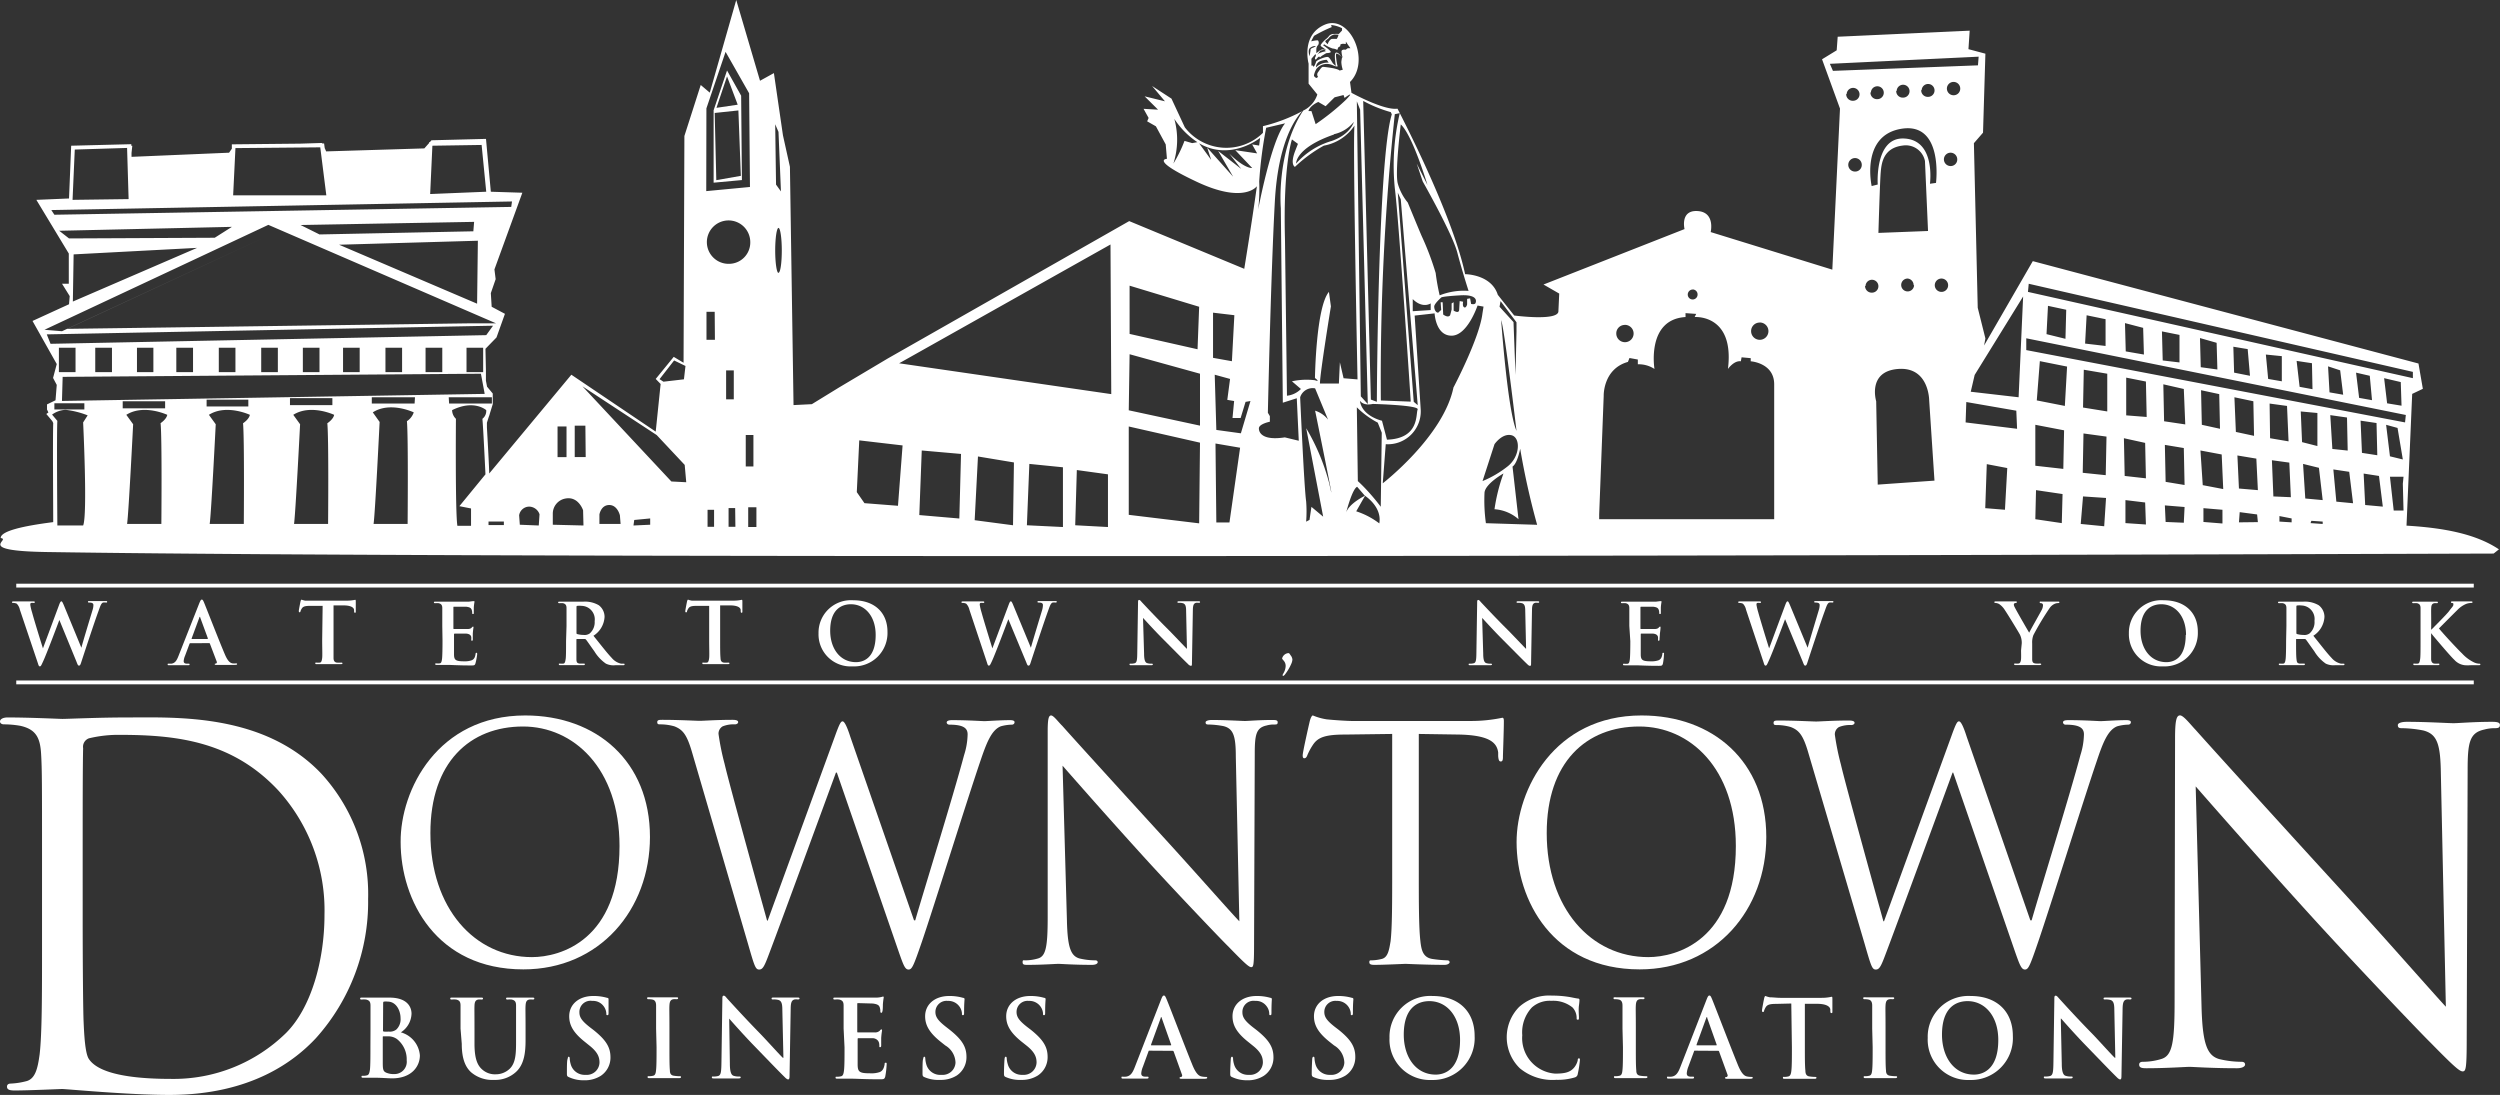 <svg xmlns="http://www.w3.org/2000/svg" viewBox="0 0 325.98 142.77"><rect x="0" y="0" width="325.98" height="142.77" fill="#333333" stroke="none"/><defs><style>.cls-1{fill:#fff;}</style></defs><g id="Text"><rect class="cls-1" x="2.12" y="76.11" width="320.44" height="0.5"/><rect class="cls-1" x="2.12" y="88.73" width="320.44" height="0.5"/><path class="cls-1" d="M2.59,79.5a1.61,1.61,0,0,0-.4-.78,1,1,0,0,0-.44-.1c-.12,0-.18,0-.18-.1s.09-.1.24-.1c.57,0,1.18,0,1.28,0s.58,0,1.22,0c.15,0,.23,0,.23.1s-.09.1-.2.1a.59.59,0,0,0-.27,0c-.1,0-.12.12-.12.25a6.27,6.27,0,0,0,.24,1c.18.72,1.21,4.06,1.41,4.67h0l2.13-5.73c.12-.31.19-.4.28-.4s.17.17.32.52l2.28,5.53h0c.19-.73,1.07-3.64,1.46-4.92a2.3,2.3,0,0,0,.11-.64c0-.18-.1-.33-.53-.33-.11,0-.18,0-.18-.1s.08-.1.25-.1c.58,0,1,0,1.14,0s.55,0,.92,0c.12,0,.19,0,.19.09s0,.11-.15.11a1.35,1.35,0,0,0-.39,0c-.26.1-.38.54-.61,1.17-.51,1.39-1.66,4.88-2.2,6.53-.12.39-.18.52-.32.52s-.18-.13-.34-.54L7.74,80.84h0c-.21.56-1.67,4.46-2.15,5.47-.21.45-.26.58-.39.58s-.17-.12-.26-.41Z"/><path class="cls-1" d="M24.81,83.87s-.07,0-.1.08l-.59,1.58a2.15,2.15,0,0,0-.17.67c0,.2.1.34.44.34h.17c.13,0,.16,0,.16.09s-.06.11-.18.11c-.35,0-.83,0-1.17,0-.12,0-.72,0-1.3,0-.14,0-.21,0-.21-.11s.05-.09.14-.09l.34,0c.5-.07.71-.44.93-1L26,78.62c.14-.32.2-.44.31-.44s.17.1.28.35c.26.61,2,5.09,2.72,6.77.42,1,.74,1.14,1,1.2a2.68,2.68,0,0,0,.46,0c.09,0,.15,0,.15.09s-.1.11-.51.11-1.2,0-2.08,0c-.2,0-.33,0-.33-.08s.05-.09.16-.1a.18.18,0,0,0,.1-.25l-.89-2.34a.1.1,0,0,0-.1-.07Zm2.25-.55a0,0,0,0,0,.05-.07l-1-2.72s0-.1-.05-.1-.06.06-.07.1l-1,2.71s0,.08,0,.08Z"/><path class="cls-1" d="M42.07,79l-1.64,0c-.64,0-.9.08-1.06.32a1.33,1.33,0,0,0-.19.39c0,.08-.06.13-.12.13s-.1-.06-.1-.18.21-1.18.23-1.26.07-.21.13-.21a2.56,2.56,0,0,0,.47.13c.32,0,.74,0,1.1,0h4.36a4.93,4.93,0,0,0,1.06-.11c.07,0,.08.07.08.24s0,1,0,1.27c0,.11,0,.18-.1.18s-.11-.06-.12-.22v-.12c0-.29-.32-.6-1.3-.62l-1.38,0v4.51c0,1,0,1.88,0,2.35,0,.31.1.55.43.6a5.09,5.09,0,0,0,.56,0q.18,0,.18.09c0,.07-.09.11-.21.11-.73,0-1.42,0-1.73,0s-.94,0-1.38,0c-.15,0-.23,0-.23-.11s.05-.09.18-.09a2,2,0,0,0,.4,0c.22,0,.28-.29.32-.61s0-1.33,0-2.34Z"/><path class="cls-1" d="M57.67,81.61c0-1.67,0-2,0-2.33s-.11-.55-.48-.63a2.34,2.34,0,0,0-.42,0c-.13,0-.19,0-.19-.1s.07-.1.24-.1c.58,0,1.28,0,1.58,0h2.75l.48-.06a1.09,1.09,0,0,1,.17,0c.06,0,.07,0,.07.1a6,6,0,0,0-.09.72c0,.11,0,.59,0,.72s0,.12-.11.12-.1,0-.1-.15a1.12,1.12,0,0,0-.07-.4c-.08-.19-.19-.33-.74-.39-.18,0-1.34,0-1.56,0-.05,0-.08,0-.08.11V81.9c0,.07,0,.12.08.12.24,0,1.51,0,1.76,0s.43-.06.53-.17.12-.14.18-.14.07,0,.07.09-.05.24-.09.8c0,.22,0,.66,0,.74s0,.21-.1.21a.09.09,0,0,1-.1-.1,3.18,3.18,0,0,0,0-.4c-.06-.22-.21-.38-.62-.43-.21,0-1.3,0-1.56,0,0,0-.07,0-.07.11v.87c0,.37,0,1.38,0,1.7,0,.76.2.93,1.32.93a2.67,2.67,0,0,0,1-.14c.29-.13.42-.36.49-.81,0-.12.05-.16.13-.16s.08.08.08.19A7.84,7.84,0,0,1,62,86.48c-.08.29-.18.29-.59.29-1.67,0-2.4-.07-3.05-.07-.25,0-.95,0-1.39,0-.14,0-.22,0-.22-.11s.05-.09.18-.09a1.87,1.87,0,0,0,.39,0c.23,0,.28-.29.32-.61s.06-1.33.06-2.34Z"/><path class="cls-1" d="M73.87,81.61c0-1.67,0-2,0-2.33s-.11-.55-.47-.63a2.54,2.54,0,0,0-.43,0c-.12,0-.19,0-.19-.1s.08-.1.24-.1c.59,0,1.28,0,1.51,0l1.55,0a3.56,3.56,0,0,1,2,.47,1.9,1.9,0,0,1,.75,1.51,3.11,3.11,0,0,1-1.45,2.47c1,1.23,1.74,2.21,2.39,2.89a2.2,2.2,0,0,0,1.23.75l.31,0c.09,0,.13,0,.13.09s-.08.11-.21.11h-1A2.27,2.27,0,0,1,79,86.53a5.34,5.34,0,0,1-1.51-1.62c-.44-.6-.94-1.35-1.09-1.52a.24.24,0,0,0-.2-.07l-.95,0a.08.08,0,0,0-.09.09v.16c0,1,0,1.89,0,2.35s.1.56.43.61l.54,0c.09,0,.13,0,.13.09s-.07.11-.21.11c-.64,0-1.46,0-1.62,0s-.9,0-1.34,0c-.15,0-.22,0-.22-.11s0-.09.17-.09a2,2,0,0,0,.4,0c.22,0,.27-.29.32-.61s.05-1.33.05-2.34Zm1.3.87c0,.12,0,.17.1.2a3.16,3.16,0,0,0,.84.11,1.13,1.13,0,0,0,.78-.19A1.94,1.94,0,0,0,77.54,81a1.76,1.76,0,0,0-1.69-2,2.65,2.65,0,0,0-.58,0c-.08,0-.1.07-.1.16Z"/><path class="cls-1" d="M92.47,79l-1.64,0c-.63,0-.9.08-1.06.32a1.33,1.33,0,0,0-.19.39c0,.08,0,.13-.12.13s-.1-.06-.1-.18.21-1.18.23-1.26.07-.21.13-.21a2.5,2.5,0,0,0,.48.13c.32,0,.73,0,1.1,0h4.35a4.82,4.82,0,0,0,1.06-.11c.08,0,.09.07.09.24s0,1,0,1.27c0,.11,0,.18-.1.18s-.11-.06-.12-.22v-.12c0-.29-.32-.6-1.3-.62l-1.38,0v4.51c0,1,0,1.88.05,2.35,0,.31.1.55.43.6a5.27,5.27,0,0,0,.56,0q.18,0,.18.09c0,.07-.09.11-.21.11-.73,0-1.42,0-1.73,0s-.94,0-1.38,0c-.15,0-.22,0-.22-.11s0-.09.17-.09a2,2,0,0,0,.4,0c.22,0,.28-.29.32-.61s0-1.33,0-2.34Z"/><path class="cls-1" d="M106.73,82.58a4.23,4.23,0,0,1,4.54-4.31c2.74,0,4.45,1.59,4.45,4.11a4.35,4.35,0,0,1-4.56,4.51A4.18,4.18,0,0,1,106.73,82.58Zm7.45.21c0-2.47-1.42-4-3.23-4-1.26,0-2.7.71-2.7,3.45,0,2.29,1.26,4.1,3.37,4.1C112.39,86.34,114.18,86,114.18,82.79Z"/><path class="cls-1" d="M126.4,79.5a1.69,1.69,0,0,0-.41-.78.93.93,0,0,0-.44-.1c-.11,0-.18,0-.18-.1s.09-.1.25-.1c.57,0,1.17,0,1.27,0s.58,0,1.22,0c.16,0,.23,0,.23.1s-.08.1-.19.1a.66.66,0,0,0-.28,0c-.1,0-.12.12-.12.25a7.69,7.69,0,0,0,.24,1c.19.72,1.21,4.06,1.41,4.67h0l2.14-5.73c.12-.31.18-.4.27-.4s.18.17.32.52l2.29,5.53h0c.2-.73,1.08-3.64,1.47-4.92a2.64,2.64,0,0,0,.1-.64c0-.18-.09-.33-.52-.33-.11,0-.19,0-.19-.1s.09-.1.25-.1c.59,0,1,0,1.15,0s.55,0,.91,0c.12,0,.2,0,.2.09s-.06.11-.16.11a1.28,1.28,0,0,0-.38,0c-.27.1-.39.54-.62,1.17-.5,1.39-1.66,4.88-2.2,6.53-.12.39-.17.52-.32.52s-.17-.13-.34-.54l-2.29-5.51h0c-.21.56-1.67,4.46-2.14,5.47-.21.45-.27.58-.4.58s-.16-.12-.25-.41Z"/><path class="cls-1" d="M149.18,85.24c0,.86.16,1.14.38,1.22a1.67,1.67,0,0,0,.57.08c.13,0,.19,0,.19.09s-.1.11-.25.11c-.72,0-1.16,0-1.36,0s-.62,0-1.19,0c-.15,0-.24,0-.24-.11s.06-.09.17-.09a1.79,1.79,0,0,0,.5-.06c.28-.08.33-.4.34-1.36l.1-6.51c0-.22,0-.38.14-.38s.22.15.41.35,1.8,1.93,3.41,3.53c.74.74,2.23,2.33,2.42,2.5h0l-.11-4.94c0-.67-.11-.88-.37-1a1.73,1.73,0,0,0-.59-.07c-.13,0-.17,0-.17-.1s.12-.1.28-.1c.58,0,1.1,0,1.34,0s.53,0,1.07,0c.15,0,.26,0,.26.1s-.07.1-.2.1a1.31,1.31,0,0,0-.33,0c-.31.09-.4.32-.41.94l-.12,6.94c0,.24,0,.34-.14.34a.68.68,0,0,1-.38-.24c-.69-.66-2.1-2.1-3.24-3.24s-2.42-2.56-2.62-2.77h0Z"/><path class="cls-1" d="M168,85.16c.1,0,.14.06.28.28a1,1,0,0,1,.24.57,1.67,1.67,0,0,1-.14.53,6.55,6.55,0,0,1-.87,1.46c-.08.07-.12.13-.19.13a.12.12,0,0,1-.09-.11s.07-.13.09-.18a2,2,0,0,0,.32-1c0-.63-.46-.8-.46-1A.92.92,0,0,1,168,85.16Z"/><path class="cls-1" d="M193.4,85.24c0,.86.16,1.14.38,1.22a1.67,1.67,0,0,0,.57.08c.13,0,.19,0,.19.09s-.1.11-.25.11c-.72,0-1.16,0-1.37,0s-.61,0-1.18,0c-.15,0-.24,0-.24-.11s.06-.09.17-.09a1.79,1.79,0,0,0,.5-.06c.28-.08.33-.4.34-1.36l.1-6.51c0-.22,0-.38.14-.38s.22.15.41.35,1.8,1.93,3.41,3.53c.74.74,2.23,2.33,2.42,2.5h0l-.11-4.94c0-.67-.11-.88-.37-1a1.73,1.73,0,0,0-.59-.07c-.13,0-.17,0-.17-.1s.12-.1.28-.1c.58,0,1.1,0,1.34,0s.53,0,1.07,0c.15,0,.26,0,.26.1s-.07.1-.2.1a1.31,1.31,0,0,0-.33,0c-.31.09-.4.32-.41.94l-.12,6.94c0,.24,0,.34-.14.34s-.26-.12-.38-.24c-.69-.66-2.1-2.1-3.24-3.24s-2.42-2.56-2.62-2.77h0Z"/><path class="cls-1" d="M212.45,81.61c0-1.67,0-2,0-2.33s-.11-.55-.48-.63a2.34,2.34,0,0,0-.42,0c-.13,0-.19,0-.19-.1s.08-.1.24-.1c.58,0,1.28,0,1.59,0h2.75l.47-.06a1.09,1.09,0,0,1,.17,0c.06,0,.07,0,.07.1a6,6,0,0,0-.09.72c0,.11,0,.59,0,.72s0,.12-.11.12-.1,0-.1-.15a1.12,1.12,0,0,0-.07-.4c-.08-.19-.19-.33-.74-.39-.18,0-1.34,0-1.56,0,0,0-.08,0-.08.11V81.9c0,.07,0,.12.08.12.24,0,1.51,0,1.76,0s.43-.06.53-.17.12-.14.18-.14.07,0,.07.09,0,.24-.08.8c0,.22-.05.66-.05.74s0,.21-.1.21a.09.09,0,0,1-.1-.1,3.18,3.18,0,0,0,0-.4c-.06-.22-.21-.38-.62-.43-.21,0-1.29,0-1.56,0-.05,0-.07,0-.07.11v2.57c0,.76.2.93,1.33.93a2.65,2.65,0,0,0,1-.14c.29-.13.42-.36.49-.81,0-.12,0-.16.13-.16s.08.08.08.19a7.84,7.84,0,0,1-.14,1.22c-.08.29-.18.29-.59.29-1.66,0-2.4-.07-3-.07-.25,0-1,0-1.39,0-.14,0-.22,0-.22-.11s.05-.09.18-.09a2.06,2.06,0,0,0,.4,0c.22,0,.27-.29.31-.61s.06-1.33.06-2.34Z"/><path class="cls-1" d="M227.67,79.5a1.61,1.61,0,0,0-.4-.78,1,1,0,0,0-.44-.1c-.11,0-.18,0-.18-.1s.09-.1.24-.1c.57,0,1.18,0,1.28,0s.58,0,1.22,0c.15,0,.23,0,.23.1s-.09.1-.2.1a.59.59,0,0,0-.27,0c-.1,0-.12.12-.12.25a7.69,7.69,0,0,0,.24,1c.19.72,1.21,4.06,1.41,4.67h0l2.13-5.73c.12-.31.19-.4.28-.4s.17.17.32.52l2.29,5.53h0c.2-.73,1.08-3.64,1.46-4.92a2.3,2.3,0,0,0,.11-.64c0-.18-.1-.33-.53-.33-.11,0-.18,0-.18-.1s.08-.1.25-.1c.58,0,1,0,1.14,0s.55,0,.92,0c.12,0,.19,0,.19.09s-.05.11-.15.11a1.39,1.39,0,0,0-.39,0c-.26.1-.38.54-.61,1.17-.51,1.39-1.66,4.88-2.2,6.53-.12.39-.18.52-.32.52s-.18-.13-.34-.54l-2.29-5.51h0c-.21.56-1.67,4.46-2.15,5.47-.2.45-.26.58-.39.58s-.17-.12-.26-.41Z"/><path class="cls-1" d="M263.62,83.89a2.38,2.38,0,0,0-.25-1.16c-.08-.17-1.55-2.59-1.94-3.16a2.61,2.61,0,0,0-.76-.81,1.21,1.21,0,0,0-.46-.14c-.09,0-.16,0-.16-.1s.07-.1.2-.1l1.39,0c.23,0,.68,0,1.18,0,.11,0,.16,0,.16.1s-.07.08-.24.12a.19.19,0,0,0-.15.2.91.91,0,0,0,.13.37c.15.33,1.69,3,1.87,3.29.11-.26,1.49-2.68,1.65-3a1.41,1.41,0,0,0,.15-.57.26.26,0,0,0-.23-.28c-.1,0-.2,0-.2-.11s.06-.1.19-.1c.36,0,.72,0,1,0l1.18,0c.12,0,.2,0,.2.09s-.09.11-.21.11a1.12,1.12,0,0,0-.48.13,1.62,1.62,0,0,0-.6.54,36.41,36.41,0,0,0-2.1,3.5,2.7,2.7,0,0,0-.16,1.1v.9c0,.18,0,.64,0,1.1s.12.56.45.61a5.28,5.28,0,0,0,.55,0q.18,0,.18.09c0,.07-.09.11-.23.11-.7,0-1.39,0-1.69,0s-1,0-1.37,0c-.16,0-.24,0-.24-.11s.05-.09.17-.09a2,2,0,0,0,.39,0c.22,0,.32-.29.34-.61s0-.92,0-1.1Z"/><path class="cls-1" d="M277.59,82.58a4.23,4.23,0,0,1,4.54-4.31c2.74,0,4.45,1.59,4.45,4.11A4.35,4.35,0,0,1,282,86.89,4.19,4.19,0,0,1,277.59,82.58Zm7.45.21c0-2.47-1.42-4-3.22-4-1.27,0-2.71.71-2.71,3.45,0,2.29,1.26,4.1,3.38,4.1C283.26,86.34,285,86,285,82.79Z"/><path class="cls-1" d="M298.13,81.61c0-1.67,0-2,0-2.33s-.11-.55-.48-.63a2.39,2.39,0,0,0-.43,0c-.12,0-.18,0-.18-.1s.07-.1.24-.1c.58,0,1.28,0,1.51,0l1.55,0a3.56,3.56,0,0,1,2,.47,1.9,1.9,0,0,1,.75,1.51,3.11,3.11,0,0,1-1.45,2.47c1,1.23,1.73,2.21,2.38,2.89a2.24,2.24,0,0,0,1.24.75l.3,0c.09,0,.14,0,.14.09s-.08.11-.21.11h-1.05a2.31,2.31,0,0,1-1.18-.21,5.21,5.21,0,0,1-1.5-1.62c-.44-.6-.95-1.35-1.09-1.52a.25.25,0,0,0-.2-.07l-1,0c-.05,0-.08,0-.08.09v.16c0,1,0,1.89.05,2.35s.1.56.43.61l.54,0c.09,0,.13,0,.13.09s-.08.11-.22.11c-.64,0-1.45,0-1.62,0s-.9,0-1.34,0c-.14,0-.22,0-.22-.11s.05-.09.18-.09a1.87,1.87,0,0,0,.39,0c.22,0,.28-.29.32-.61s.06-1.33.06-2.34Zm1.3.87c0,.12,0,.17.1.2a3.14,3.14,0,0,0,.83.11,1.11,1.11,0,0,0,.78-.19,1.94,1.94,0,0,0,.65-1.65,1.76,1.76,0,0,0-1.68-2,2.59,2.59,0,0,0-.58,0c-.08,0-.1.07-.1.16Z"/><path class="cls-1" d="M317,82.09h.05c.38-.4,2-2,2.3-2.42s.55-.63.55-.82,0-.2-.15-.22-.15,0-.15-.11.06-.1.18-.1l1.13,0,1.29,0c.11,0,.19,0,.19.1s-.06.1-.17.1a2.09,2.09,0,0,0-.64.12,3.48,3.48,0,0,0-1.19.83c-.34.33-2,2-2.37,2.37.39.52,2.55,2.84,3,3.25a5.19,5.19,0,0,0,1.57,1.18,1.78,1.78,0,0,0,.68.17c.08,0,.15,0,.15.09s-.06.11-.27.11h-1a5.64,5.64,0,0,1-.76,0,2.14,2.14,0,0,1-1.37-.71c-.48-.43-2.65-3-2.88-3.29l-.12-.16H317v1c0,1,0,1.88,0,2.35,0,.31.12.55.4.6a4.91,4.91,0,0,0,.53,0c.09,0,.15,0,.15.09s-.09.11-.21.11c-.62,0-1.31,0-1.59,0s-.94,0-1.38,0c-.14,0-.22,0-.22-.11s0-.09.17-.09a2,2,0,0,0,.4,0c.22,0,.27-.29.32-.61s.05-1.33.05-2.34V81.61c0-1.67,0-2,0-2.33s-.11-.55-.47-.63a2.54,2.54,0,0,0-.43,0c-.12,0-.19,0-.19-.1s.08-.1.25-.1c.58,0,1.27,0,1.53,0l1.34,0c.15,0,.23,0,.23.1s-.07.1-.16.1a1.69,1.69,0,0,0-.3,0c-.3.06-.39.24-.41.63s0,.66,0,2.33Z"/><path class="cls-1" d="M5.48,112.21c0-10,0-11.84-.12-13.9s-.63-3.21-2.71-3.67A12.46,12.46,0,0,0,.5,94.45c-.25,0-.5-.13-.5-.38s.31-.52,1-.52c2.83,0,6.81.19,7.12.19.76,0,4.73-.19,8.51-.19,6.24,0,17.78-.58,25.28,7.34A23.23,23.23,0,0,1,48,117.23a26.57,26.57,0,0,1-6.81,18.14c-2.71,2.9-8.38,7.4-19.1,7.4-5.42,0-13.36-.77-14-.77-.31,0-4.29.19-6.18.19-.69,0-1-.12-1-.51,0-.19.12-.39.5-.39A9.42,9.42,0,0,0,3.34,141c1.26-.26,1.58-1.68,1.83-3.54.31-2.71.31-7.79.31-14Zm5.3,7c0,6.82.06,12.74.12,14,.07,1.61.19,4.18.7,4.89.82,1.22,3.27,2.58,10.71,2.58a20.92,20.92,0,0,0,15-6c3.27-3.28,5-9.46,5-15.38a23.28,23.28,0,0,0-6-16.21c-5.93-6.37-13.11-7.27-20.61-7.27a16.39,16.39,0,0,0-4.1.45,1.17,1.17,0,0,0-.76,1.29c-.06,2.18-.06,8.75-.06,13.7Z"/><path class="cls-1" d="M68.49,93.29c9.31,0,16.26,6,16.26,15.84,0,9.46-6.54,17.27-16.51,17.27-11.33,0-16-9-16-16.6C52.19,103,57.07,93.29,68.49,93.29Zm.87,31.51c3.72,0,11.42-2.2,11.42-14.49,0-10.14-6-15.58-12.58-15.58-6.91,0-12.08,4.64-12.08,13.89C56.12,118.46,61.91,124.8,69.36,124.8Z"/><path class="cls-1" d="M119.18,120h.16c1.12-3.88,4.93-16.13,6.37-21.54a9.41,9.41,0,0,0,.46-2.7c0-.76-.46-1.27-2.36-1.27-.21,0-.37-.12-.37-.29s.21-.3.7-.3c2.11,0,3.85.13,4.22.13s2.07-.13,3.35-.13c.38,0,.58.09.58.26s-.12.33-.37.33a5.73,5.73,0,0,0-1.41.21c-1.24.47-1.9,2.24-2.69,4.57-1.82,5.36-6,18.79-7.61,23.52-1.08,3.13-1.28,3.63-1.74,3.63s-.66-.55-1.24-2.19l-8.11-23.49H109c-1.49,4.06-7.16,19.52-8.65,23.45-.66,1.77-.87,2.23-1.36,2.23s-.62-.46-1.45-3.33L90.21,98c-.66-2.24-1.2-2.87-2.27-3.29a6.73,6.73,0,0,0-1.86-.26c-.21,0-.38,0-.38-.29s.25-.3.67-.3c2.15,0,4.42.13,4.88.13s2.19-.13,4.26-.13c.58,0,.74.13.74.3s-.2.29-.41.29a3.85,3.85,0,0,0-1.61.26,1.09,1.09,0,0,0-.54,1,32.52,32.52,0,0,0,.79,3.89c.62,2.7,4.92,18.2,5.54,20.44h.08L108.87,96c.62-1.73.79-1.94,1-1.94s.54.55,1,2Z"/><path class="cls-1" d="M139.12,120.07c.08,3.46.5,4.56,1.61,4.9a9,9,0,0,0,2.07.25c.21,0,.33.08.33.25s-.25.34-.74.34c-2.36,0-4-.13-4.39-.13s-2.11.13-4,.13c-.41,0-.66,0-.66-.34s.12-.25.33-.25a5.86,5.86,0,0,0,1.7-.25c1-.3,1.24-1.52,1.24-5.37l0-24.2c0-1.64.12-2.11.45-2.11s1,.93,1.45,1.35c.62.72,6.79,7.52,13.16,14.49,4.1,4.48,8.61,9.63,9.93,11l-.46-21.45c0-2.75-.33-3.68-1.61-4a11.6,11.6,0,0,0-2-.21c-.28,0-.33-.12-.33-.29s.33-.3.83-.3c1.86,0,3.85.13,4.3.13s1.82-.13,3.52-.13c.46,0,.75,0,.75.3s-.17.29-.46.29a3.44,3.44,0,0,0-1,.13c-1.37.3-1.53,1.23-1.53,3.76l-.09,24.75c0,2.79-.08,3-.37,3s-.83-.47-3-2.71c-.46-.42-6.41-6.63-10.8-11.44-4.8-5.28-9.47-10.6-10.8-12.12Z"/><path class="cls-1" d="M185,113.56c0,4.06,0,7.4.21,9.17.13,1.22.37,2.15,1.62,2.32a16,16,0,0,0,1.86.17c.25,0,.33.13.33.25s-.21.34-.66.34c-2.28,0-4.89-.13-5.09-.13s-2.82.13-4.06.13c-.45,0-.66-.08-.66-.34s.08-.25.33-.25a5.87,5.87,0,0,0,1.24-.17c.83-.17,1-1.1,1.2-2.32.21-1.77.21-5.11.21-9.17V95.7l-6.12.08c-2.57,0-3.56.34-4.22,1.35a8.07,8.07,0,0,0-.71,1.31c-.12.34-.25.43-.41.43s-.21-.13-.21-.38c0-.43.83-4.06.91-4.4s.25-.8.42-.8a7.61,7.61,0,0,0,1.82.51c1.2.12,2.77.21,3.27.21h15.51a19.91,19.91,0,0,0,4.1-.42c.2,0,.2.25.2.5,0,1.27-.12,4.18-.12,4.65s-.12.55-.29.55-.29-.13-.33-.72l0-.46c-.17-1.27-1.12-2.24-5.09-2.33L185,95.7Z"/><path class="cls-1" d="M214.05,93.29c9.31,0,16.26,6,16.26,15.84,0,9.46-6.54,17.27-16.51,17.27-11.33,0-16.05-9-16.05-16.6C197.75,103,202.63,93.29,214.05,93.29Zm.87,31.51c3.73,0,11.42-2.2,11.42-14.49,0-10.14-6-15.58-12.58-15.58-6.91,0-12.08,4.64-12.08,13.89C201.68,118.46,207.47,124.8,214.92,124.8Z"/><path class="cls-1" d="M264.74,120h.17c1.11-3.88,4.92-16.13,6.36-21.54a9.41,9.41,0,0,0,.46-2.7c0-.76-.46-1.27-2.36-1.27a.33.33,0,0,1-.37-.29c0-.21.21-.3.7-.3,2.11,0,3.85.13,4.22.13s2.07-.13,3.35-.13c.38,0,.58.09.58.26s-.12.33-.37.33a5.66,5.66,0,0,0-1.4.21c-1.25.47-1.91,2.24-2.69,4.57-1.82,5.36-6,18.79-7.62,23.52-1.07,3.13-1.28,3.63-1.73,3.63s-.67-.55-1.25-2.19l-8.11-23.49h-.08c-1.49,4.06-7.16,19.52-8.65,23.45-.66,1.77-.87,2.23-1.36,2.23s-.62-.46-1.45-3.33l-7.37-25c-.66-2.24-1.19-2.87-2.27-3.29a6.73,6.73,0,0,0-1.86-.26c-.21,0-.38,0-.38-.29s.25-.3.67-.3c2.15,0,4.42.13,4.88.13s2.19-.13,4.26-.13c.58,0,.75.13.75.3s-.21.29-.42.29a3.85,3.85,0,0,0-1.61.26,1.09,1.09,0,0,0-.54,1,32.52,32.52,0,0,0,.79,3.89c.62,2.7,4.92,18.2,5.54,20.44h.08L254.44,96c.62-1.73.78-1.94,1-1.94s.54.55,1,2Z"/><path class="cls-1" d="M287.06,131.16c.12,4.9.71,6.46,2.29,6.93a12.51,12.51,0,0,0,2.92.36c.3,0,.47.12.47.36s-.35.48-1.05.48c-3.34,0-5.68-.18-6.2-.18s-3,.18-5.62.18c-.59,0-.94-.06-.94-.48,0-.24.18-.36.47-.36a8.21,8.21,0,0,0,2.4-.36c1.46-.42,1.75-2.15,1.75-7.58l.06-34.23c0-2.33.18-3,.65-3s1.46,1.31,2.05,1.91c.87,1,9.59,10.63,18.61,20.49,5.79,6.33,12.17,13.62,14,15.59l-.65-30.34c-.05-3.89-.46-5.2-2.28-5.68a15.2,15.2,0,0,0-2.86-.3c-.42,0-.47-.18-.47-.42s.47-.41,1.17-.41c2.63,0,5.44.18,6.09.18s2.57-.18,5-.18c.64,0,1.05.06,1.05.41s-.23.42-.64.42a5.11,5.11,0,0,0-1.41.18c-1.93.42-2.16,1.73-2.16,5.32l-.12,35c0,3.95-.12,4.25-.53,4.25s-1.16-.66-4.27-3.83c-.64-.6-9.07-9.38-15.27-16.19-6.79-7.46-13.4-15-15.27-17.14Z"/><path class="cls-1" d="M48.31,134.12c0-2.13,0-2.52,0-3s-.14-.69-.59-.79a2.6,2.6,0,0,0-.53,0c-.15,0-.23,0-.23-.13s.1-.12.3-.12c.72,0,1.58,0,1.85,0,.66,0,1.19,0,1.66,0,2.46,0,2.89,1.35,2.89,2.09a3,3,0,0,1-1.39,2.44,3.4,3.4,0,0,1,2.48,3c0,1.49-1.13,3-3.63,3-.33,0-1.56-.08-2-.08s-1.17,0-1.71,0c-.18,0-.27,0-.27-.14s.05-.11.21-.11a2,2,0,0,0,.49-.06c.27-.05.34-.36.4-.76.06-.59.06-1.69.06-3Zm1.63.23a.14.14,0,0,0,.1.16,4.11,4.11,0,0,0,.64,0,1.35,1.35,0,0,0,1-.27,1.84,1.84,0,0,0,.55-1.48c0-.93-.53-2.16-1.69-2.16a1.94,1.94,0,0,0-.45,0c-.1,0-.13.08-.13.23Zm1.8,1.12a1.94,1.94,0,0,0-1.13-.34H50c-.06,0-.09,0-.09.1v3.31c0,.92.05,1.16.48,1.34a2.46,2.46,0,0,0,1,.17,1.6,1.6,0,0,0,1.64-1.79A3.36,3.36,0,0,0,51.74,135.47Z"/><path class="cls-1" d="M60.05,134.12c0-2.13,0-2.52,0-3s-.13-.69-.58-.79a2.6,2.6,0,0,0-.53,0c-.15,0-.23,0-.23-.13s.09-.12.3-.12c.72,0,1.57,0,2,0s1.18,0,1.67,0c.21,0,.3,0,.3.12s-.08.13-.22.13a1.78,1.78,0,0,0-.39,0c-.37.07-.48.31-.5.79s0,.84,0,3v1.95c0,2,.39,2.88,1.06,3.43a2.47,2.47,0,0,0,1.7.58,2.62,2.62,0,0,0,1.87-.76c.75-.76.79-2,.79-3.46v-1.74c0-2.13,0-2.52,0-3s-.13-.69-.58-.79a2.43,2.43,0,0,0-.49,0c-.15,0-.23,0-.23-.13s.09-.12.28-.12c.7,0,1.55,0,1.57,0s1,0,1.55,0c.18,0,.28,0,.28.12s-.08.13-.24.13a1.87,1.87,0,0,0-.4,0c-.37.07-.47.31-.5.79s0,.84,0,3v1.49c0,1.55-.15,3.2-1.29,4.2a4,4,0,0,1-2.82,1,4.26,4.26,0,0,1-3-1c-.69-.64-1.21-1.67-1.21-3.7Z"/><path class="cls-1" d="M74.18,140.45c-.22-.09-.26-.16-.26-.47,0-.77,0-1.61.07-1.83s.05-.36.16-.36.14.12.14.23a2.92,2.92,0,0,0,.12.72,1.88,1.88,0,0,0,1.94,1.41,1.66,1.66,0,0,0,1.82-1.59c0-.69-.2-1.35-1.33-2.24l-.62-.5c-1.5-1.2-2-2.18-2-3.31,0-1.54,1.25-2.64,3.13-2.64a6.27,6.27,0,0,1,1.81.24c.12,0,.19.07.19.17s0,.58,0,1.67c0,.31,0,.42-.15.42s-.14-.08-.14-.25a1.73,1.73,0,0,0-.35-.92,1.71,1.71,0,0,0-1.48-.69A1.45,1.45,0,0,0,75.55,132c0,.64.31,1.13,1.44,2l.38.29c1.63,1.3,2.23,2.24,2.23,3.57a2.85,2.85,0,0,1-1.28,2.43,3.9,3.9,0,0,1-2.16.57A4.49,4.49,0,0,1,74.18,140.45Z"/><path class="cls-1" d="M85.55,134.12c0-2.13,0-2.52,0-3s-.16-.71-.46-.78a2,2,0,0,0-.49-.05c-.13,0-.22,0-.22-.14s.11-.11.33-.11c.52,0,1.37,0,1.77,0s1.14,0,1.65,0c.18,0,.29,0,.29.11s-.08.14-.22.14a2.17,2.17,0,0,0-.41,0c-.36.07-.47.31-.5.79s0,.84,0,3v2.45c0,1.36,0,2.46.06,3.06,0,.38.13.63.54.68a5.2,5.2,0,0,0,.69.06c.15,0,.22,0,.22.11s-.11.14-.26.14c-.89,0-1.75,0-2.12,0s-1.16,0-1.71,0c-.17,0-.27,0-.27-.14s.06-.11.22-.11a2.11,2.11,0,0,0,.49-.06c.27-.05.35-.29.39-.69.07-.59.07-1.69.07-3.05Z"/><path class="cls-1" d="M95.17,138.72c0,1.09.2,1.45.47,1.55a2,2,0,0,0,.71.1c.15,0,.23,0,.23.11s-.12.14-.31.14c-.89,0-1.43,0-1.69,0s-.76,0-1.46,0c-.18,0-.3,0-.3-.14s.08-.11.21-.11a2.23,2.23,0,0,0,.62-.07c.35-.11.4-.52.42-1.73l.12-8.27c0-.28,0-.47.18-.47s.27.18.5.43,2.23,2.46,4.21,4.48c.92.95,2.76,3,3,3.19h.07l-.14-6.27c0-.85-.14-1.12-.46-1.26a2.28,2.28,0,0,0-.72-.08c-.17,0-.22,0-.22-.13s.15-.12.35-.12c.71,0,1.36,0,1.65,0s.66,0,1.33,0c.18,0,.31,0,.31.12s-.08.13-.24.13a1.5,1.5,0,0,0-.41,0c-.38.11-.49.4-.5,1.19l-.15,8.81c0,.3-.06.43-.18.43s-.31-.15-.46-.31c-.86-.84-2.6-2.66-4-4.1s-3-3.26-3.23-3.52h0Z"/><path class="cls-1" d="M110,134.12c0-2.13,0-2.52,0-3s-.14-.69-.58-.79a2.6,2.6,0,0,0-.53,0c-.15,0-.23,0-.23-.13s.09-.12.29-.12c.72,0,1.58,0,2,0s3.14,0,3.4,0a3.63,3.63,0,0,0,.58-.08,1.8,1.8,0,0,1,.22-.06c.07,0,.08.06.08.13a8.5,8.5,0,0,0-.11.91c0,.14,0,.75-.07.92s0,.15-.13.15-.13-.07-.13-.19a1.51,1.51,0,0,0-.08-.51c-.09-.25-.23-.41-.91-.5-.23,0-1.65-.05-1.93-.05-.06,0-.09,0-.09.14v3.53c0,.1,0,.15.09.15.3,0,1.87,0,2.18,0a.9.9,0,0,0,.65-.21c.09-.11.15-.18.22-.18s.09,0,.09.11-.06.31-.11,1c0,.28,0,.84,0,.94s0,.26-.12.26-.12,0-.12-.12,0-.32-.06-.5-.26-.49-.76-.55c-.26,0-1.6,0-1.93,0-.07,0-.08.06-.08.14v1.1c0,.48,0,1.76,0,2.17,0,1,.24,1.17,1.63,1.17a3.35,3.35,0,0,0,1.28-.17c.35-.17.51-.46.61-1,0-.15,0-.21.15-.21s.11.11.11.25a11,11,0,0,1-.18,1.55c-.1.36-.22.36-.73.36-2.06,0-3-.08-3.77-.08-.31,0-1.17,0-1.71,0-.18,0-.27,0-.27-.14s.05-.11.22-.11a2.11,2.11,0,0,0,.49-.06c.27-.05.34-.36.39-.76.07-.59.07-1.69.07-3Z"/><path class="cls-1" d="M120.54,140.45c-.21-.09-.25-.16-.25-.47,0-.77,0-1.61.06-1.83s.06-.36.17-.36.13.12.13.23a3.48,3.48,0,0,0,.12.72,1.88,1.88,0,0,0,2,1.41,1.67,1.67,0,0,0,1.82-1.59,2.68,2.68,0,0,0-1.33-2.24l-.63-.5c-1.49-1.2-2-2.18-2-3.31,0-1.54,1.25-2.64,3.14-2.64a6.24,6.24,0,0,1,1.8.24c.13,0,.2.07.2.17s-.06.58-.06,1.67c0,.31,0,.42-.15.42s-.13-.08-.13-.25a1.77,1.77,0,0,0-1.84-1.61,1.45,1.45,0,0,0-1.62,1.44c0,.64.32,1.13,1.45,2l.37.29c1.64,1.3,2.23,2.24,2.23,3.57a2.87,2.87,0,0,1-1.27,2.43,3.9,3.9,0,0,1-2.16.57A4.57,4.57,0,0,1,120.54,140.45Z"/><path class="cls-1" d="M131.17,140.45c-.22-.09-.26-.16-.26-.47,0-.77.05-1.61.07-1.83s.05-.36.16-.36.13.12.13.23a3,3,0,0,0,.13.72,1.88,1.88,0,0,0,1.94,1.41,1.67,1.67,0,0,0,1.82-1.59c0-.69-.2-1.35-1.33-2.24l-.63-.5c-1.49-1.2-2-2.18-2-3.31,0-1.54,1.25-2.64,3.14-2.64a6.33,6.33,0,0,1,1.81.24c.12,0,.19.07.19.17s-.06.58-.06,1.67c0,.31,0,.42-.15.42s-.13-.08-.13-.25a1.77,1.77,0,0,0-1.84-1.61,1.44,1.44,0,0,0-1.61,1.44c0,.64.31,1.13,1.44,2l.38.29c1.63,1.3,2.23,2.24,2.23,3.57a2.85,2.85,0,0,1-1.28,2.43,3.9,3.9,0,0,1-2.16.57A4.49,4.49,0,0,1,131.17,140.45Z"/><path class="cls-1" d="M149.87,137c-.07,0-.09,0-.12.11l-.73,2a2.69,2.69,0,0,0-.21.85c0,.25.12.43.55.43h.2c.16,0,.2,0,.2.11s-.08.14-.23.14c-.43,0-1,0-1.44,0-.15,0-.89,0-1.6,0-.18,0-.26,0-.26-.14s.06-.11.16-.11a2.67,2.67,0,0,0,.42,0c.63-.08.89-.56,1.16-1.25l3.41-8.77c.16-.41.24-.56.38-.56s.2.12.34.45c.33.76,2.5,6.46,3.37,8.58.51,1.26.91,1.46,1.19,1.52a2.46,2.46,0,0,0,.57.06c.11,0,.18,0,.18.11s-.12.14-.62.14-1.49,0-2.57,0c-.25,0-.41,0-.41-.11s.06-.11.19-.12a.23.23,0,0,0,.12-.32l-1.08-3a.14.14,0,0,0-.14-.1Zm2.77-.7c.07,0,.08,0,.07-.08l-1.22-3.45c0-.06,0-.13-.07-.13s-.07.07-.08.13l-1.25,3.43c0,.06,0,.1,0,.1Z"/><path class="cls-1" d="M160.67,140.45c-.22-.09-.26-.16-.26-.47,0-.77.06-1.61.07-1.83s.06-.36.16-.36.14.12.14.23a2.92,2.92,0,0,0,.12.72,1.88,1.88,0,0,0,1.94,1.41,1.67,1.67,0,0,0,1.83-1.59c0-.69-.21-1.35-1.34-2.24l-.62-.5c-1.5-1.2-2-2.18-2-3.31,0-1.54,1.25-2.64,3.14-2.64a6.24,6.24,0,0,1,1.8.24c.12,0,.19.07.19.17s-.05.58-.05,1.67c0,.31,0,.42-.15.42s-.14-.08-.14-.25a1.65,1.65,0,0,0-.35-.92,1.69,1.69,0,0,0-1.48-.69A1.45,1.45,0,0,0,162,132c0,.64.32,1.13,1.44,2l.38.29c1.63,1.3,2.23,2.24,2.23,3.57a2.85,2.85,0,0,1-1.28,2.43,3.88,3.88,0,0,1-2.16.57A4.55,4.55,0,0,1,160.67,140.45Z"/><path class="cls-1" d="M171.29,140.45c-.21-.09-.25-.16-.25-.47,0-.77.05-1.61.06-1.83s.06-.36.17-.36.13.12.13.23a3.48,3.48,0,0,0,.12.72,1.89,1.89,0,0,0,1.95,1.41,1.67,1.67,0,0,0,1.82-1.59,2.68,2.68,0,0,0-1.33-2.24l-.63-.5c-1.49-1.2-2-2.18-2-3.31,0-1.54,1.25-2.64,3.14-2.64a6.39,6.39,0,0,1,1.81.24c.12,0,.19.07.19.17s-.06.58-.06,1.67c0,.31,0,.42-.15.42s-.13-.08-.13-.25a1.77,1.77,0,0,0-1.84-1.61,1.44,1.44,0,0,0-1.61,1.44c0,.64.31,1.13,1.44,2l.38.29c1.63,1.3,2.22,2.24,2.22,3.57a2.84,2.84,0,0,1-1.27,2.43,3.9,3.9,0,0,1-2.16.57A4.57,4.57,0,0,1,171.29,140.45Z"/><path class="cls-1" d="M181.18,135.34a5.31,5.31,0,0,1,5.61-5.47c3.39,0,5.49,2,5.49,5.22a5.45,5.45,0,0,1-5.62,5.73A5.26,5.26,0,0,1,181.18,135.34Zm9.2.27c0-3.13-1.75-5.07-4-5.07-1.56,0-3.34.89-3.34,4.37,0,2.91,1.56,5.21,4.17,5.21C188.18,140.12,190.38,139.64,190.38,135.61Z"/><path class="cls-1" d="M198.18,139.3a5.64,5.64,0,0,1-.1-8,5.85,5.85,0,0,1,4.3-1.48,13.41,13.41,0,0,1,2,.14c.52.07,1,.2,1.36.24.15,0,.21.08.21.17s0,.27-.07.76,0,1.23,0,1.51,0,.32-.16.32-.14-.11-.14-.3a2,2,0,0,0-.53-1.29,4,4,0,0,0-2.76-.87,3.48,3.48,0,0,0-2.55.87,4.76,4.76,0,0,0-1.25,3.62,4.64,4.64,0,0,0,4.28,5c1.21,0,1.94-.14,2.48-.78a2.34,2.34,0,0,0,.47-.93c0-.22.06-.28.17-.28s.12.1.12.21a14.15,14.15,0,0,1-.29,1.86.51.51,0,0,1-.36.41,7.72,7.72,0,0,1-2.44.32A6.68,6.68,0,0,1,198.18,139.3Z"/><path class="cls-1" d="M211.56,134.12c0-2.13,0-2.52,0-3s-.16-.71-.46-.78a2,2,0,0,0-.49-.05c-.14,0-.22,0-.22-.14s.11-.11.33-.11c.52,0,1.37,0,1.77,0s1.14,0,1.65,0c.18,0,.29,0,.29.11s-.08.14-.22.14a2.1,2.1,0,0,0-.41,0c-.36.07-.47.31-.5.79s0,.84,0,3v2.45c0,1.36,0,2.46.06,3.06,0,.38.13.63.54.68a5.2,5.2,0,0,0,.69.06c.15,0,.22,0,.22.11s-.11.14-.26.14c-.89,0-1.75,0-2.12,0s-1.16,0-1.71,0c-.17,0-.27,0-.27-.14s.05-.11.22-.11a2.11,2.11,0,0,0,.49-.06c.27-.05.35-.29.39-.69.07-.59.07-1.69.07-3.05Z"/><path class="cls-1" d="M221,137c-.07,0-.1,0-.12.11l-.74,2a2.9,2.9,0,0,0-.2.85c0,.25.12.43.54.43h.21c.16,0,.2,0,.2.11s-.08.14-.23.14c-.44,0-1,0-1.44,0-.15,0-.9,0-1.6,0-.18,0-.26,0-.26-.14s.05-.11.16-.11a2.86,2.86,0,0,0,.42,0c.63-.08.89-.56,1.16-1.25l3.41-8.77c.16-.41.24-.56.38-.56s.2.12.34.45c.32.76,2.5,6.46,3.37,8.58.51,1.26.91,1.46,1.19,1.52a2.4,2.4,0,0,0,.57.06c.11,0,.18,0,.18.11s-.12.14-.63.14-1.48,0-2.56,0c-.25,0-.41,0-.41-.11s0-.11.19-.12a.23.23,0,0,0,.12-.32l-1.09-3a.12.12,0,0,0-.13-.1Zm2.77-.7c.07,0,.08,0,.07-.08l-1.22-3.45c0-.06,0-.13-.07-.13s-.07.07-.08.13l-1.25,3.43c0,.06,0,.1,0,.1Z"/><path class="cls-1" d="M233.57,130.85l-2,.05c-.79,0-1.11.1-1.32.41a2,2,0,0,0-.23.49c0,.11-.07.16-.15.16s-.12-.07-.12-.22.26-1.49.29-1.6.08-.27.16-.27a3.13,3.13,0,0,0,.58.17c.4,0,.91.07,1.36.07h5.38a5.86,5.86,0,0,0,1.31-.14c.09,0,.1.08.1.29s0,1.26,0,1.62c0,.14,0,.22-.12.22s-.14-.07-.15-.27v-.16c0-.36-.4-.75-1.6-.78l-1.72,0v5.72c0,1.29,0,2.39.07,3,0,.39.12.7.53.75a5.2,5.2,0,0,0,.69.06c.15,0,.22,0,.22.11s-.11.14-.26.14c-.89,0-1.75,0-2.13,0s-1.17,0-1.71,0c-.18,0-.27,0-.27-.14s0-.11.21-.11a2,2,0,0,0,.49-.06c.27-.05.36-.36.4-.76.07-.59.07-1.69.07-3Z"/><path class="cls-1" d="M244.12,134.12c0-2.13,0-2.52,0-3s-.16-.71-.46-.78a1.94,1.94,0,0,0-.49-.05c-.13,0-.22,0-.22-.14s.11-.11.33-.11c.52,0,1.37,0,1.77,0s1.14,0,1.65,0c.18,0,.29,0,.29.11s-.08.14-.22.14a2.17,2.17,0,0,0-.41,0c-.36.07-.47.31-.5.79s0,.84,0,3v2.45c0,1.36,0,2.46.06,3.06,0,.38.14.63.54.68a5.2,5.2,0,0,0,.69.06c.16,0,.22,0,.22.11s-.11.14-.26.14c-.89,0-1.75,0-2.12,0s-1.16,0-1.71,0c-.17,0-.27,0-.27-.14s.06-.11.22-.11a2,2,0,0,0,.49-.06c.27-.05.35-.29.39-.69.07-.59.07-1.69.07-3.05Z"/><path class="cls-1" d="M251.36,135.34a5.31,5.31,0,0,1,5.61-5.47c3.38,0,5.49,2,5.49,5.22a5.45,5.45,0,0,1-5.63,5.73A5.25,5.25,0,0,1,251.36,135.34Zm9.2.27c0-3.13-1.75-5.07-4-5.07-1.57,0-3.34.89-3.34,4.37,0,2.91,1.56,5.21,4.17,5.21C258.36,140.12,260.56,139.64,260.56,135.61Z"/><path class="cls-1" d="M268.84,138.72c0,1.09.21,1.45.48,1.55a2,2,0,0,0,.71.1c.15,0,.23,0,.23.11s-.12.14-.32.14c-.88,0-1.42,0-1.68,0s-.76,0-1.47,0c-.17,0-.29,0-.29-.14s.08-.11.21-.11a2.16,2.16,0,0,0,.61-.07c.36-.11.41-.52.43-1.73l.12-8.27c0-.28,0-.47.17-.47s.28.18.51.43,2.22,2.46,4.21,4.48c.92.95,2.75,3,3,3.19h.06l-.13-6.27c0-.85-.14-1.12-.46-1.26a2.28,2.28,0,0,0-.72-.08c-.17,0-.22,0-.22-.13s.15-.12.35-.12c.71,0,1.36,0,1.64,0s.67,0,1.34,0c.17,0,.31,0,.31.12s-.08.13-.25.13a1.46,1.46,0,0,0-.4,0c-.38.11-.49.4-.51,1.19l-.15,8.81c0,.3-.05.43-.17.43s-.31-.15-.46-.31c-.86-.84-2.6-2.66-4-4.1s-3-3.26-3.23-3.52h-.05Z"/></g><g id="Graphic"><path class="cls-1" d="M94.8,9.19l-1.75,5.18v9.45l3.69-.34-.1-11Zm0,.77,1.39,3.69-2.77.41ZM93.4,23.49l-.21-8.76,3.09-.33.32,8.53Z"/><path class="cls-1" d="M313.79,68.54l.74-17.18,1.39-.66-.57-3.3L265.06,34.05l-6.35,11,.17-.92-1-4-.5-21.46,1.19-1.37L258.88,7l-2.21-.59L256.83,4l-17.21.79-.13,1.77-1.91,1.17,2.34,6.43-1,21-15.86-4.9s.62-2.59-1.7-2.74-1.71,2.35-1.71,2.35L201.26,37.1l2.05,1.18-.11,2.37c-.21,1.23-5.76.49-5.76.49l-2.14-2.7c-.85-2.69-4.26-2.69-4.26-2.69-1.5-7.09-7.15-18.32-8.52-21a29.74,29.74,0,0,0-.65,9.77c.52,3.93,2.08,27.85,2.08,27.85l-3.9-.15a326.8,326.8,0,0,1,1.82-37.33l.65-.14c-.19-.38-.3-.58-.3-.58-1.77.26-6-2.07-6-2.07l-.19-1.41c2.75-2.73,0-8.8-3.22-7.5s-2.18,5.11-2.18,5.11v2.61l1.14,1.41a3.5,3.5,0,0,1-1.84,2.1c-3.56,5.39-2.92,12.72-2.92,12.72l.26,25.37,1.82-.58.26,5.54-1.82-.44c-2.86.44-3.38-.58-3.38-1.17s1.43-.87,1.43-.87v-.73l-.26-.44s.39-18.08.91-27.55c.44-8.06,2.85-11,3.56-11.77a21.29,21.29,0,0,1-5.11,1.95v.87a6.82,6.82,0,0,1-10.19-.72l-1.74-3.74-2.53-1.65,1.68,2-2.65-.65L151,14.3l-1.89-.11.66,1.19-.19.44,1.14.65L152,18.83l.16,1.88s-2.29.09,3.9,3,7.83.57,7.83.57c-.7,5-1.65,10.77-1.65,10.77l-15-6.22L115.78,46.73l-6.37,3.79-3.55,2.18-2.39.12L103,21.75l-.91-4.11-1.18-8.11-1.81,1L96,0,92.55,12.08l-1.18-1-2.13,6.65L89.13,47.3l-1.28-.77L85.5,49.41l.64.66-.64,6.21-11-7.42L63.79,61.74c0-.6-.19-4.08-.3-6l0-.62.24-.76a2.76,2.76,0,0,0,.15-.46l.37-1.2,0-1.39-.74-.89-.15-.78V48.25l-.06-2.77L64.74,44l1.1-3.08L64.11,40,64,38.22l.63-1.82-.16-1.27,3.64-10L64,25l-.63-6.89-7.11.18-.2.23h-.1v.12l-.63.71-12.8.39-.19-.43-.08-.6H42l0-.07-2.85.09-8.92.09,0,.57-.36.52-12.72.54,0-.51.1-.93h-.13v-.21L9.28,19,9,25.88l-4.26.18,4.23,7V37H8.09l1,1.61L9,39.67,4.24,41.85,7.4,47.47l-.48,1.81.48.91-.16,2-1.11.54,0,.67.18.38-.27.2.78.93.12.25c-.07,2,0,10.8,0,12.92C3,68.58.06,69.25.09,70.16c1.46.18-3.55,1.67,6,1.82,67.53,1.06,319.06.2,319.06.2l.69-.55C322.79,69.58,318.51,68.82,313.79,68.54ZM56.38,19l6.42-.1L63.4,25l-7.31.3Zm-25.68.31,11.06-.1.79,6.26H30.4ZM9.75,19.5l6.82-.21.2,6.67-7.31.1ZM6.69,27.39l60.07-1.12-.1.71L7.09,28Zm55.62,4-.1,8.21-18-7.69Zm-20.65-.82-2.47-1.23,22.63-.41-.1,1.23ZM9,31.09l-1.28-1,22.52-.51L28,31Zm16.7,1.23-16.2,7,.1-6.15Zm9.29-3L64.68,42.16H61.22l-52.45.72,26.08-12.1L8.08,43.19,5.8,43ZM6.59,44.83,6.1,43.6l58.19-1.13L63.4,43.7Zm1.58,4.31,54.54-.41.49,2.63-55.12.92Zm-.49-.62V45.34H9.85v3.18Zm4.74,0V45.34H14.6v3.18Zm5.44,0V45.34H20v3.18Zm5.13,0V45.34h2.18v3.18Zm5.54,0V45.34H30.7v3.18Zm5.53,0V45.34h2.17v3.18Zm5.43,0V45.34h2.17v3.18Zm5.24,0V45.34H46.9v3.18Zm5.53,0V45.34h2.17v3.18Zm5.23,0V45.34h2.18v3.18Zm5.34,0V45.34H63v3.18ZM7.09,52.58H11v.81H7.09Zm3.75,15.94H7.48s-.1-12.41,0-13.64l-.69-.82a3.21,3.21,0,0,1,1.78-.62,11.33,11.33,0,0,1,2.86.72l-.59.92S11.43,67.19,10.84,68.52ZM16,52.32h5.53v.92H16Zm4.94,2.87c.2,2.05.1,13.13.1,13.13H16.57c.2-1.24.79-13,.79-13l-.89-1.23c2.27-1.44,5.34,0,5.34,0C21.71,54.68,20.92,55.19,20.92,55.19Zm6-3.08h5.44V53H26.94Zm4.75,3.08c.19,2.05.1,13.13.1,13.13H27.34c.2-1.24.79-13,.79-13l-.89-1.23c2.27-1.44,5.34,0,5.34,0C32.48,54.68,31.69,55.19,31.69,55.19Zm6.12-3.28h5.53v.92H37.81Zm4.87,3.28c.2,2.05.1,13.13.1,13.13H38.34c.19-1.24.79-13,.79-13l-.89-1.23c2.27-1.44,5.33,0,5.33,0C43.47,54.68,42.68,55.19,42.68,55.19Zm10.38-.27c.19,2.09.09,13.4.09,13.4H48.71c.2-1.26.79-13.3.79-13.3l-.89-1.25c2.27-1.47,5.34,0,5.34,0A2.22,2.22,0,0,1,53.06,54.92Zm1-2.3H48.48V51.8h5.63Zm4.45-.82h5.63v.82H58.56ZM63.3,61.85,59.9,66l1.52.3v2.26H59.64c-.29-1.74-.19-13.95-.19-13.95a1.6,1.6,0,0,1-.5-1.13c2.87-1.43,4.45,0,4.45,0a1.29,1.29,0,0,1-.5,1.13C63,55.5,63.3,61.85,63.3,61.85ZM86,49.44,87.9,47l1.48.72-.2,1.74-2.67.31ZM72.7,55.61h1.17v4H72.7Zm-7,12.85h-2V68h2Zm4.55.06-2.47-.1-.09-1.23a1.34,1.34,0,0,1,1.28-1.13,1.45,1.45,0,0,1,1.38,1Zm5.83,0-4-.1V67a2,2,0,0,1,1.68-2c1.68-.3,2.27,1.54,2.27,1.54Zm.29-8.92H74.94V55.5h1.39Zm1.79,8.72V67.08s.2-1.23,1.28-1.23,1.39,1.34,1.39,1.34l.09,1.13Zm6.62.1-2.18.1.1-.72,2.08-.2Zm2.76-5.64L75.94,50.37l9.69,6.36,3.65,3.89.2,2.26Zm4.57-48.65,2.5-7.37,3.07,5.4.11,12.22-5.7.54Zm1,54.56h-.85V66.47h.85Zm.11-24.38H92.12V40.66h1.07Zm2.67,24.38H95V66.25h.86ZM94.68,52.07V48.3h1v3.77Zm.43-17.67a2.83,2.83,0,1,1,2.72-2.83A2.78,2.78,0,0,1,95.11,34.4Zm2.13,22.32h1v4.1h-1Zm1.39,12H97.56V66.14h1.07Zm2.88-51.52.32,7.76-.64-.89-.11-7.87Zm0,18.39c-.23,0-.43-1.31-.43-2.93s.2-2.94.43-2.94.43,1.31.43,2.94S101.75,35.56,101.51,35.56Zm45.78,1.66L156.36,40l-.21,5.54-8.86-2Zm-30.2,28.7-4.37-.34-1-1.44.32-6.75,5.65.66Zm8,1.66-5.22-.45.32-8.42,5.12.45Zm7,.88-5-.66.43-8.31,4.69.78Zm6.51.23-4.7-.23.32-8,4.38.44Zm5.87,0-4.27-.23.21-7.2,4.06.56ZM117.24,47.37,144.8,31.88l.1,19.51Zm39.12,20.87-9.18-1.11V55.61l9.29,2.11Zm.11-12.74-9.29-2,.11-7.31,9.18,2.54Zm1.7-14.73,2.78.33-.32,6-2.46-.44Zm2.14,27.36H158.6l-.11-10.3,3.21.55ZM161.8,56.5l-3.2-.44-.21-7.2,2,.55-.36,2.73.89.15-.21,2.21h1.06l.64-2.1.64-.11Zm-.73-36.92,2.21,2.33c-1.17,0-3-1.89-3-1.89l1.56,2-3-2.34,1.95,3.36-3.38-3.79.52,1.6-1.63-2.24-.13-.08-.72.13-1-.29A17.62,17.62,0,0,1,153,21.33a10.16,10.16,0,0,0,.12-5.83,10.57,10.57,0,0,0,3.06,3.07h.07l.06.09c4.13,2.45,8-.68,8-.68l-.13,1-.91-.15.65,1.17Zm3.12,4.08a54.8,54.8,0,0,1,.91-7l2.47-.58c-1.82,2.19-3.51,11.23-3.51,11.23A23.42,23.42,0,0,0,164.19,23.66Zm31.47,15.6,1.89,2.51.19.26V43.2l-.13,5.69L197.35,42l-1.82-2Zm2.08,16.92c-1.17-2.63-2-14.44-2-14.44C196.18,42.91,197.74,56.18,197.74,56.18Zm-5.33-16.7c-.07.29-.59.15-.59.15l-.13-.73-.39.07v.73s-.13.51-.39.37-.13-.73-.13-.73l-.45-.08-.07,1.17c-.06.51-.72.07-.72.07V39.41l-.26.15v.8l-.19.73c-.26.43-.91-.08-.91-.08l-.07-1.6h-.26l.07,1-.39.36c-.33,0-.52-.43-.52-.8s.91-1.17.91-1.17-.07-.14,2.47-.29S192.41,39.48,192.41,39.48Zm-9.76-23.26c1.56,1.46,3.48,7.9,3.48,7.9l-1.4-2.79.78,2.33s3.86,6.79,4.51,9.27,1.47,5,1.47,5a8.57,8.57,0,0,0-3.77.58,28,28,0,0,1-.52-2.91,35.78,35.78,0,0,0-1.82-4.81c-.26-.59-1.82-4.38-1.82-4.38a6.72,6.72,0,0,1-1.3-2.48C181.87,22.49,182.65,16.22,182.65,16.22Zm3.9,23.34v.87l-2.34.15V39C185.51,40.29,186.55,39.56,186.55,39.56Zm-4.29-14.44.39.87,2.21,26.84-.52-.44Zm-.91-10.5.13.29c-1.82,5.84-1.95,37.48-1.95,37.48l-.78-.29-1-38.94A16.84,16.84,0,0,0,181.35,14.62Zm-4-.32,1,38.38-.91-1-.52-38.47Zm-6-9.63a18.05,18.05,0,0,1,2.21-1.1c.16,0,0-.31,0-.31a3.9,3.9,0,0,1,1.43.42l0,.3-.42.45a4,4,0,0,0-.62,0,.79.79,0,0,0-.72.35c-.16.2-.39.34-.58.54a2.92,2.92,0,0,0-.43.52c-.09.17.2.31.2.31l.52.37a1.8,1.8,0,0,0-.55-.07,1,1,0,0,0-.39.21l-.36.27s0-.31,0-.51a.83.83,0,0,1,.23-.55.53.53,0,0,0,0-.58c-.1-.1-.91.1-.91.1C171.08,5.15,171.34,4.67,171.34,4.67Zm3.19-.14s-.17.58-.3.55a2.69,2.69,0,0,0-.58,0c-.16,0-.49.38-.52.69l0,0c-.09-.07-.33-.27-.33-.38s.39-.31.49-.48a1.29,1.29,0,0,1,.68-.41A5.36,5.36,0,0,1,174.53,4.53Zm-1.76,2.18c-.2,0-.75.22-.75.22l-.21.14-.08.11s0-.07.08-.11l.34-.47.49-.11S173,6.67,172.77,6.71Zm-1.89-.25c0,.14-.13.87-.13.87s-.32-.87.13-1.13A1.08,1.08,0,0,1,171.6,6l-.29.18S170.88,6.31,170.88,6.46ZM171,8.53c0-.14,0-.51,0-.51l0-.36.53-.62.06.25c-.29.44,0,.48,0,.48s.39-.51.46-.37.09.06.16,0l.16-.13c.13-.07.46-.29.56-.33s.45,0,.58-.14-1-.91-1-.91l.17-.11a4,4,0,0,0,1.1.55,1.38,1.38,0,0,1,.59.18l.13-.33.29-.18s-.13-.19.13-.26.42,0,.52,0,0-.44.1-.25.55.8.55.8a2,2,0,0,0-.32,0c-.13,0-.23.22-.39.19s-.43,0-.46.21a3,3,0,0,0,.16.84l-.26-.25s-.39-.55-.65-.4,0,1.56,0,1.67-.23-.18-.33-.25-.36-.66-.62-.84-1.53.4-1.59.55-.29.87-.42.62S171,8.68,171,8.53Zm2.25-.36a2.12,2.12,0,0,0-1.66.62.87.87,0,0,1,.52-.8A2.84,2.84,0,0,1,173,7.8Zm-1.59,2s-.33-.11-.33-.36a2.76,2.76,0,0,1,.33-.84,1.75,1.75,0,0,1,2-.51c1,.43.72.07.72.07s-.29-1.42-.13-1.53.75.47.75.47a4.85,4.85,0,0,0-.1.62,3.51,3.51,0,0,0,.19,1l-.42.11c-.19-.22-1.23-.37-1.23-.37s-.72-.11-.92-.11-.39.33-.65.69a.48.48,0,0,0,0,.62Zm.19,3.1,1,.58,1.17-1.16,1.17-.3.13.38s1.56-1.17.13.29a31.11,31.11,0,0,1-3.9,3.13L171,14.48h-.39C170.82,13.75,171.86,13.31,171.86,13.31Zm2.08,4.23a4.53,4.53,0,0,0,2.6-1.61s-.39,1.61-2.86,2.48A9.87,9.87,0,0,0,169,21.33S168.87,19.29,173.94,17.54Zm-.52,45.93-.09-.41a27.92,27.92,0,0,0-3-7.18l2.21,11.53L171,66.09l-.25,1.7-.44.23a17.14,17.14,0,0,0,0-2.66c-.26-1.75-.78-13.56-.78-13.56a1.71,1.71,0,0,1,1.95-1.16l1.69,4.08a3.46,3.46,0,0,0-1.69-1.17S174.33,67.55,173.42,63.47Zm1.3-16.19-.13,2.77h-2.47c0-1.31,1.43-10.06,1.43-10.06l-.26-1.89c-1.69,2-1.82,11.23-1.82,11.23s.78.58,0,.29a8.89,8.89,0,0,0-3,.14l1.17,1a3,3,0,0,1-1.82.88l-.26-20.42c-.26-9.62.91-13,.91-13l.78.58-.39,1c-.65,1.75,0,2,0,2a18.49,18.49,0,0,1,3.77-2.77,6.09,6.09,0,0,0,4-2.62c-.26,1.45.39,33.1.39,33.1l-1.82-.15Zm5.13,21a10.09,10.09,0,0,0-3-1.57L178,64.63s-2.08,1-2.47,2.19c0,0,.78-3.06,1.43-3.35l1,1.16S180.24,66.06,179.85,68.25Zm.2-2.16s-.52-.73-1.43-1.75a21.75,21.75,0,0,0-1.56-1.6l-.13-9.62a11.27,11.27,0,0,0,2.73,2l.52,1.31Zm-2.73-13.85s.39.73,1.69.44c0,0,6.11.15,5.85.73s.26,3.79-4,3.93l-.65-2.47S177.58,54.28,177.32,52.24Zm12.22-1.75c-1.3,6.42-9.23,12.54-9.23,12.54l.39-5.1a4.29,4.29,0,0,0,4.55-4.67l-.78-12.1,2.6-.29s.13,2.91,2.21,2.91,3.39-3.93,3.39-3.93l.78.14-.14.88C192.92,44.08,189.54,50.49,189.54,50.49Zm5.34,7.44s1-1.46,2.21-1.17,1.17,2.77-.52,4.08a13.61,13.61,0,0,1-3.25,1.9Zm-1.12,10.3a21.55,21.55,0,0,1-.18-4c.13-1.17,2.47-2.48,2.47-2.48a23.45,23.45,0,0,0-1.17,4.66A5.28,5.28,0,0,1,198,67.7l-.78-6.86c.65-.43,1-2.33,1-2.33a97.91,97.91,0,0,0,2.21,9.92Zm35.67-26.17a1.13,1.13,0,1,1-1.09,1.13A1.11,1.11,0,0,1,229.43,42.06Zm-8.71-4.31a.65.65,0,0,1,.64.67.64.64,0,1,1-1.28,0A.66.66,0,0,1,220.72,37.75Zm-8.87,4.62a1.13,1.13,0,1,1-1.09,1.13A1.1,1.1,0,0,1,211.85,42.37ZM231.34,67.7H208.52v-.62l.59-15.48s-.1-3.49,3.16-4.41l.2-.51,1.09.2v.62a3.75,3.75,0,0,1,2.17.61s-1.08-6.46,4.05-6.77v-.51l1.39.1-.2.41s5.23-.41,4.34,6.77c0,0,.79-1.13,1.68-1l.1-.52,1.19.11v.41s3.06.2,3.06,3ZM264.53,37l50.09,11.49v.82L264.43,38.06Zm48.61,15.9-1.88-.31-.39-3.28,2.17.51Zm-3.85-.72-1.68-.3-.4-3.29L309,49Zm-3.76-.71-1.78-.31-.19-3.39,1.58.52Zm-4-.72-1.68-.31-.39-3.38,2,.3Zm-4-4.31v3.28l-1.78-.31-.3-3.18ZM293.38,49l-2.07-.41-.1-3.38,1.87.31Zm-4.25-.82-2.17-.3-.1-3.8,2.17.62Zm-4.94-4.51v3.59L282,47l-.1-3.79Zm-4.64,2.56-2.37-.41-.1-3.69,2.37.62Zm-5-4.61v3.49l-2.67-.31.2-3.69Zm-5.13-1.23-.1,3.79-2.47-.61.19-3.69ZM239,9.24l-.4-.92L258,7.39l-.09,1.13Zm9,8.82c-3.56.1-3.16,6-3.16,6l-.79.2s-1.49-6.66,3.95-7.48,4.44,7.07,4.44,7.07l-.79.11S252.48,17.93,247.94,18.06Zm-3.07,12.31s.2-6.77.3-7.9.3-3.18,2.87-3.49A2.55,2.55,0,0,1,251,21l.4,9.12Zm4.65,6.82a.84.84,0,1,1-.84-.87A.86.86,0,0,1,249.52,37.19Zm-5.63-25.13a.84.84,0,1,1,.84.87A.85.85,0,0,1,243.89,12.06Zm3.36-.2a.84.84,0,1,1,.83.87A.85.85,0,0,1,247.25,11.86Zm3.26-.11a.84.84,0,1,1,.83.88A.85.85,0,0,1,250.51,11.75Zm-9.78.52a.84.84,0,1,1,.84.87A.85.85,0,0,1,240.73,12.27Zm1.13,10.1a.88.88,0,1,1,.84-.87A.86.86,0,0,1,241.86,22.37Zm1.33,14.92a.84.84,0,1,1,.84.87A.86.86,0,0,1,243.19,37.29Zm1.59,25.9-.2-10.87s-1.19-3.9,2.86-4.21,4.05,4.1,4.05,4.1l.69,10.46Zm8.34-25.13a.87.87,0,1,1,.84-.87A.86.86,0,0,1,253.12,38.06Zm1.19-16.41a.87.87,0,1,1,.84-.87A.85.85,0,0,1,254.31,21.65Zm.39-9.23a.87.87,0,1,1,.84-.87A.86.86,0,0,1,254.7,12.42Zm6.67,54.05-2.57-.21.2-5.74,2.67.51Zm-5.13-11.39.09-2.66,6.52,1.13.1,2.36Zm6.91-3.28-6.24-.72.51-2.19,6.32-10.23Zm5.63,16.41-3.45-.51.09-3.79,3.46.51Zm.2-7.07-3.65-.41V55.39l3.75.72Zm.2-8.21-3.66-.72.4-5.12,3.55.71Zm5.13,15.69-3.06-.3.3-3.59,3,.2Zm.2-6.66-3-.31.1-5.13,3,.41Zm.2-8.31-3.16-.51.1-4.93,3.06.52Zm2.37,14.56v-3l2.57.31.1,2.87Zm-.1-6.15-.1-4.92,2.77.61.1,4.62Zm.2-7.9V49.24l2.57.51.1,4.62Zm7.51,14-2.37-.1-.1-2.16,2.57.21Zm-2.37-5.33-.1-4.82,2.47.41.1,4.82Zm-.2-7.9-.1-4.82,2.67.61.19,4.62Zm7.61,13.33-2.48-.2V66.26l2.48.21Zm-2.57-5-.3-4.52,2.77.52.2,4.51ZM287,50.88l2.37.51.1,4.52-2.37-.52Zm4.35.92,2.47.52.09,4.51-2.37-.51Zm.59,16.31.1-1.33,2.27.3.1,1Zm0-4.41-.2-4.31,2.47.41.2,4.11Zm4-11.08,2.27.31.2,4.62L296,57.14Zm.3,7.39,2.27.31.2,4.51-2.28-.1Zm2.57,8.1-1.59-.1v-.72l1.59.31ZM300,53.65l2.17.2v4.31l-2-.51Zm2.86,14.67-1.58-.11.1-.3,1.48.1ZM300.59,65l-.29-4.51,2.07.51.49,4.21Zm3.26-10.87,2.18.31.09,4.31-2-.21Zm.79,11.28-.39-4.2,2.07.31.5,4.1Zm3.16-10.56,2.08.31.1,4.2-2-.31Zm.6,11-.2-4.1,2,.31.5,4Zm5,.72h-1.28l-.49-4.41h1.77l-.09.92Zm-2.27-11.18,1.49.41.69,4.11-1.68-.41Zm2.47-.31-49.39-9.43V44.11l49.49,10Z"/></g></svg>